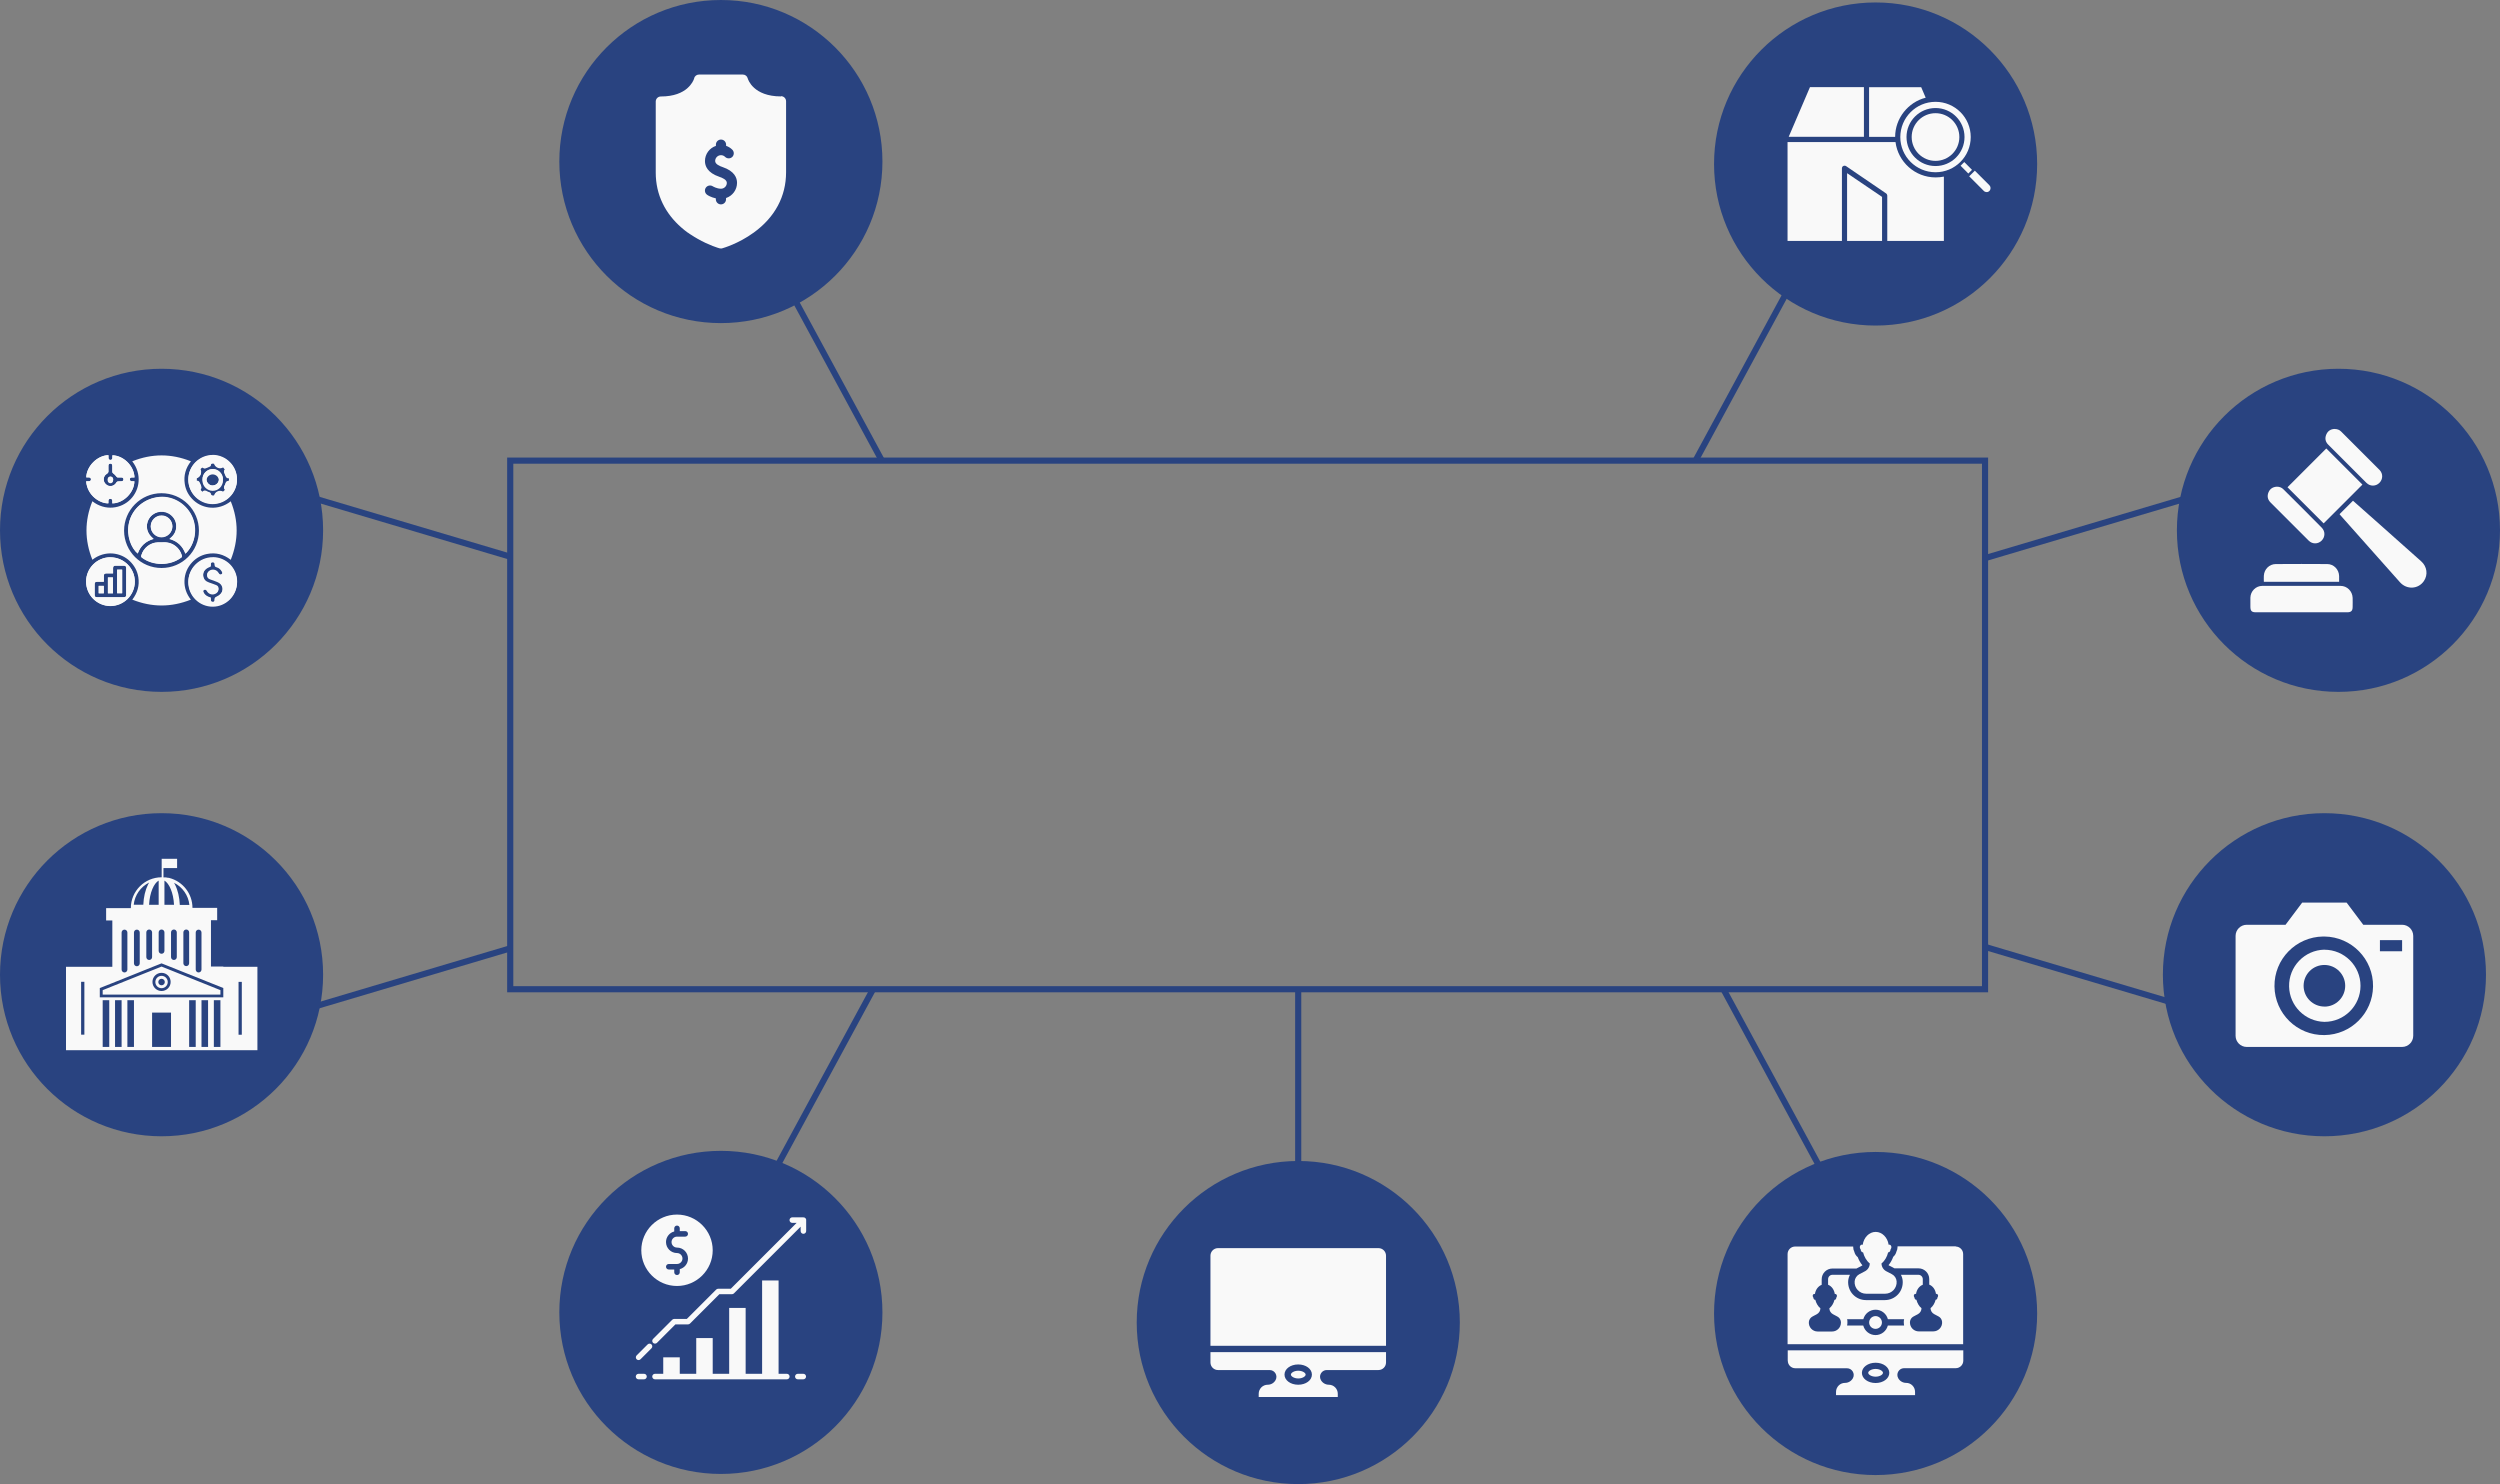 <?xml version="1.0" encoding="UTF-8"?> <svg xmlns="http://www.w3.org/2000/svg" id="_Слой_2" data-name="Слой 2" viewBox="0 0 406.83 241.51"><rect x="0" y="0" width="406.83" height="241.51" fill="#808080" stroke="none"/><defs><style> .cls-1 { fill: #f9f9f9; } .cls-2 { fill: none; } .cls-2, .cls-3 { stroke: #294380; stroke-miterlimit: 10; } .cls-3, .cls-4 { fill: #294380; } </style></defs><g id="_Слой_2-2" data-name=" Слой 2"><line class="cls-3" x1="83.02" y1="90.59" x2="49.84" y2="80.73"></line><line class="cls-3" x1="143.51" y1="74.96" x2="127.62" y2="45.62"></line><line class="cls-3" x1="142.07" y1="160.98" x2="124.95" y2="192.58"></line><line class="cls-3" x1="211.26" y1="194.94" x2="211.26" y2="160.98"></line><line class="cls-3" x1="297.57" y1="192.58" x2="280.46" y2="160.98"></line><line class="cls-3" x1="291.81" y1="45.62" x2="275.92" y2="74.96"></line><line class="cls-3" x1="83.02" y1="154.33" x2="49.84" y2="164.2"></line><line class="cls-3" x1="357.03" y1="80.73" x2="323.02" y2="90.83"></line><line class="cls-3" x1="357.03" y1="164.2" x2="323.02" y2="154.09"></line><rect class="cls-2" x="83.03" y="74.96" width="240" height="86.02"></rect><circle class="cls-4" cx="380.54" cy="86.3" r="26.29"></circle><g><path class="cls-1" d="m372.25,79.29c2.09-2.09,4.2-4.2,6.31-6.31,1.96,1.96,3.93,3.93,5.88,5.88-2.1,2.1-4.22,4.22-6.31,6.31-1.94-1.94-3.92-3.92-5.88-5.88Z"></path><path class="cls-1" d="m382.91,81.49c1.18,1.05,2.38,2.12,3.59,3.18,2.5,2.22,5,4.44,7.5,6.67.97.86,1.14,2.2.44,3.22-.91,1.33-2.78,1.43-3.88.2-1.18-1.32-2.35-2.64-3.53-3.97-2.04-2.3-4.08-4.6-6.13-6.9-.07-.08-.14-.16-.18-.22.73-.73,1.44-1.44,2.18-2.18,0,0,.01,0,.01,0Z"></path><path class="cls-1" d="m374.51,99.64h-7.38c-.71,0-.92-.21-.92-.93v-1.46c.03-1.05.89-1.91,1.94-1.91h12.72c1.08,0,1.94.86,1.98,1.95.02.48,0,.97,0,1.46,0,.65-.23.88-.87.89h-7.48s.01,0,.01,0Z"></path><path class="cls-1" d="m368.4,94.68c0-.36-.02-.68,0-1,.06-1.05.89-1.88,1.94-1.89,2.79-.02,5.59-.02,8.38,0,1.07,0,1.91.9,1.93,1.96v.93h-12.26.01Z"></path><path class="cls-1" d="m370.54,79.2c.41,0,.77.14,1.05.43,2.08,2.07,4.16,4.14,6.22,6.23.61.61.58,1.53-.01,2.12-.59.58-1.49.6-2.1,0-2.08-2.07-4.16-4.14-6.23-6.23-.46-.47-.56-1.04-.31-1.64.25-.59.73-.88,1.37-.91h.01Z"></path><path class="cls-1" d="m379.93,69.81c.41,0,.77.13,1.05.42,2.08,2.08,4.17,4.16,6.25,6.25.59.6.56,1.52-.03,2.1-.58.58-1.5.6-2.1,0-2.09-2.08-4.17-4.16-6.25-6.25-.45-.46-.54-1.03-.29-1.62s.73-.89,1.37-.91h0Z"></path></g><circle class="cls-4" cx="305.22" cy="26.69" r="26.29"></circle><g><path class="cls-1" d="m321.37,27.77l-.92.92,2.38,2.38c.25.25.66.26.91,0h0l.03-.03c.22-.26.21-.64-.03-.89l-2.38-2.38h.01Z"></path><path class="cls-1" d="m319.05,26.97l.6-.6,1.26,1.27-.6.6-1.26-1.27Z"></path><path class="cls-1" d="m303.32,14.18h-8.78l-3.46,8.08h12.24v-8.08Z"></path><path class="cls-1" d="m299.74,27.38c0-.16.09-.3.23-.37.14-.07.31-.06.44.02l6.51,4.44c.12.08.19.21.2.35v7.39h9.21v-10.47c-.44.09-.9.13-1.35.13-3.34,0-6.11-2.52-6.52-5.75h-17.57v16.09h8.85v-11.82h0Z"></path><path class="cls-1" d="m313.37,15.9l-.73-1.71h-8.48v8.08h4.24c0-3.02,2.12-5.65,4.97-6.37h0Z"></path><path class="cls-1" d="m306.27,39.2v-7.16l-5.69-3.86v11.03h5.69Z"></path><path class="cls-1" d="m309.24,22.3c0,3.16,2.56,5.73,5.73,5.73s5.73-2.56,5.73-5.73-2.56-5.73-5.73-5.73-5.72,2.57-5.73,5.73Zm5.73-4.72c2.61,0,4.72,2.11,4.72,4.72s-2.11,4.72-4.72,4.72-4.72-2.11-4.72-4.72h0c0-2.6,2.11-4.72,4.72-4.72h0Z"></path><circle class="cls-1" cx="314.97" cy="22.3" r="3.88"></circle></g><circle class="cls-4" cx="117.31" cy="26.29" r="26.29"></circle><path class="cls-1" d="m127.1,15.69c-4.52,0-5.37-2.76-5.42-2.93-.09-.38-.42-.63-.8-.63h-7.12c-.39,0-.72.25-.8.63,0,.01-.01.03-.02.07-.07.21-.35.88-1.07,1.51-.02.01-.03.03-.05.05-.8.68-2.12,1.31-4.28,1.31-.46,0-.83.37-.83.83v11.56c0,1.79.38,3.47,1.12,5,.71,1.47,1.74,2.8,3.09,3.97.32.28.66.55,1.02.81h.02c.08.06.15.11.23.16.01,0,.02.02.03.02.07.05.15.1.22.15.01,0,.02.02.04.02.07.05.15.1.22.14.01,0,.02,0,.03.02.07.05.15.1.22.14,0,0,.02,0,.03.02.08.05.16.1.24.14h0c.08.05.17.1.25.15h0c1.93,1.11,3.54,1.56,3.62,1.58.07.02.14.03.22.03s.15,0,.22-.03c.11-.03,2.62-.73,5.16-2.58,3.42-2.49,5.23-5.87,5.23-9.79v-11.56c0-.46-.37-.83-.83-.83v.03h.01Zm-8.95,16.54v.2c0,.46-.37.83-.83.83s-.83-.37-.83-.83v-.15c-.78-.17-1.33-.51-1.4-.57-.38-.25-.49-.77-.24-1.15s.76-.49,1.15-.24c.02.01.63.39,1.33.39.52,0,.95-.43.95-.95s-.76-.84-1.22-.99c-1.94-.66-2.34-1.76-2.34-2.56,0-1.15.75-2.13,1.78-2.47v-.2c0-.46.37-.83.83-.83s.83.37.83.83v.19c.38.13.72.34,1.01.63.32.32.32.85,0,1.17s-.85.32-1.17,0c-.18-.18-.42-.28-.67-.28-.52,0-.95.43-.95.95s.76.84,1.22.99c1.94.66,2.34,1.76,2.34,2.56,0,1.15-.75,2.13-1.78,2.47h-.01Z"></path><circle class="cls-4" cx="26.29" cy="86.3" r="26.29"></circle><g><path class="cls-1" d="m21.43,78.31c-.19-.02-.31-.14-.3-.34,0-.19.13-.29.32-.29h.44c-.1-2.05-1.95-3.58-3.6-3.6,0,.15.01.3,0,.45-.02.19-.14.32-.34.3-.19-.01-.29-.13-.3-.32v-.45c-1.81.03-3.57,1.79-3.61,3.61h.42c.2,0,.33.1.34.3.01.22-.12.33-.33.34-.15.01-.3,0-.45,0,.19,2.37,2.31,3.63,3.62,3.58v-.4c0-.2.09-.33.3-.34.22-.01.33.12.34.33.01.14,0,.28,0,.42,1.84-.04,3.56-1.77,3.59-3.59-.15,0-.3.01-.45,0h.01,0Zm-1.62,0c-.2.02-.41,0-.61.02-.09,0-.2.07-.24.14-.27.46-.69.68-1.18.6-.43-.07-.8-.43-.88-.87-.09-.51.13-.92.6-1.2.07-.04.13-.15.14-.24.02-.17,0-.34,0-.51v-.45c0-.22.07-.37.31-.38.21-.01.33.13.33.39v.94c0,.14.06.21.17.29.18.13.35.3.48.48.08.12.15.17.29.16h.56c.19,0,.31.11.32.29,0,.2-.11.32-.3.34h.01Z"></path><path class="cls-1" d="m34.63,90.67c-2.18,0-3.98,1.79-3.97,3.97,0,2.18,1.79,3.95,3.97,3.95s3.95-1.78,3.96-3.96c0-2.18-1.77-3.96-3.95-3.97h0Zm1.28,5.93c-.19.24-.49.4-.77.54-.14.07-.21.13-.2.29v.19c0,.19-.11.3-.3.31-.19,0-.3-.1-.33-.28-.02-.13,0-.27,0-.42-.55-.14-.98-.39-1.2-.9-.1-.22-.03-.43.17-.48.2-.05.32.05.41.21.31.55,1,.71,1.52.35.25-.17.37-.4.35-.71-.02-.3-.21-.43-.46-.52-.36-.13-.72-.28-1.08-.39-.55-.18-.88-.53-.95-1.11-.07-.61.2-1.06.71-1.37.15-.09.32-.15.53-.24v-.36c0-.21.12-.34.34-.33.2.01.32.14.3.34-.03.28.07.4.34.47.39.11.68.39.86.76.09.19.1.38-.11.48-.2.1-.35.01-.46-.19-.32-.57-1.05-.72-1.56-.33-.24.19-.34.43-.29.73.05.28.23.42.49.51.4.13.79.28,1.18.44.84.33,1.11,1.29.54,1.99,0,0-.03.02-.03.02Z"></path><path class="cls-1" d="m17.97,90.67c-2.18,0-3.96,1.78-3.96,3.96s1.77,3.96,3.95,3.97c2.18,0,3.96-1.76,3.98-3.94s-1.78-3.98-3.96-3.98h-.01Zm2.57,6.11c0,.29-.11.4-.41.4h-4.34c-.29,0-.39-.11-.39-.41v-1.71c0-.3.1-.4.4-.41h1.1v-.95c0-.3.1-.4.4-.41h1.1v-.85c0-.3.11-.41.4-.41h1.34c.29,0,.4.12.4.41,0,0,0,4.34,0,4.34Z"></path><path class="cls-1" d="m34.63,74.03c-2.19,0-3.98,1.78-3.98,3.96s1.79,3.96,3.96,3.96,3.96-1.78,3.96-3.96-1.77-3.96-3.95-3.97h.01Zm3.27,4.37c0,.33-.07.41-.39.47-.31.06-.42.31-.25.58.2.29.19.37-.06.62-.18.18-.37.36-.55.55-.18.2-.36.22-.59.06-.29-.21-.55-.1-.6.25-.04.26-.17.38-.43.37-.28-.01-.55-.01-.83,0-.28.01-.41-.12-.45-.38-.06-.33-.31-.44-.58-.26-.28.19-.37.18-.6-.05-.19-.19-.37-.38-.57-.57-.19-.18-.21-.35-.06-.56.22-.3.12-.55-.25-.61-.25-.05-.37-.18-.36-.44v-.86c0-.25.11-.37.36-.41.37-.06.47-.31.25-.62-.14-.2-.14-.37.04-.54.21-.2.42-.41.63-.62.16-.17.33-.18.52-.05.33.23.56.13.63-.25.05-.24.17-.36.42-.35h.88c.24,0,.36.11.4.34.07.39.3.48.63.26.19-.13.36-.12.52.04.21.22.43.43.64.65.06.07.1.16.16.25-.05.11-.1.2-.15.29-.19.28-.08.55.25.59.27.04.39.18.38.45v.8h0Z"></path><path class="cls-1" d="m37.91,77.58c0-.27-.11-.41-.38-.45-.33-.04-.43-.31-.25-.59.06-.09.1-.18.15-.29-.06-.09-.1-.19-.16-.25-.21-.22-.43-.43-.64-.65-.16-.17-.33-.18-.52-.04-.33.23-.57.13-.63-.26-.04-.23-.16-.35-.4-.34h-.88c-.25,0-.38.11-.42.35-.07.39-.3.48-.63.25-.2-.13-.36-.12-.52.05-.21.21-.41.42-.63.62-.18.17-.18.34-.04.54.22.31.11.56-.25.62-.24.04-.36.16-.36.41v.86c0,.26.11.39.36.44.36.07.47.31.25.61-.15.22-.13.39.06.56.2.18.38.38.57.57.24.23.33.24.6.05.28-.19.53-.08.58.26.04.26.17.39.45.38.28-.01.55-.01.83,0,.26,0,.39-.11.43-.37.05-.35.31-.46.6-.25.22.16.4.14.59-.06.18-.19.37-.37.55-.55.25-.25.26-.33.06-.62-.18-.26-.07-.52.25-.58.32-.06.39-.14.39-.47v-.8h0Zm-.82.69c-.22.01-.33.15-.38.35-.02.09-.05.19-.11.27-.18.27-.2.53.07.77-.13.12-.24.23-.36.34-.57-.32-1.31-.02-1.45.62-.1,0-.22.02-.33,0-.07-.02-.17-.1-.18-.16-.04-.23-.16-.35-.37-.4-.08-.02-.16-.04-.22-.09-.28-.18-.56-.24-.83.06-.12-.13-.22-.24-.34-.37.29-.27.18-.54.04-.86-.14-.29-.2-.61-.63-.57v-.5c.63-.17.94-.92.58-1.47.12-.1.24-.2.35-.29.15.06.32.19.45.16.29-.07.56-.22.84-.34.05-.02.09-.1.1-.15.02-.4.3-.3.53-.29.21.64.94.94,1.48.59.09.12.19.24.31.39-.28.24-.14.51,0,.82.13.3.2.61.64.57v.32c0,.14-.03.22-.19.23h0Z"></path><path class="cls-1" d="m30.19,90.06c-.45-1.25-1.31-2.04-2.6-2.4.74-.54,1.14-1.24,1.11-2.14-.03-.68-.31-1.26-.82-1.71-.99-.87-2.51-.76-3.39.25-.79.9-.91,2.54.52,3.6-1.28.36-2.14,1.15-2.58,2.38-1.06-.87-1.9-2.94-1.42-5,.53-2.32,2.52-3.99,5-4.19,2.27-.18,4.53,1.26,5.38,3.45.85,2.17.15,4.52-1.18,5.76,0,0-.02,0-.02,0Z"></path><path class="cls-1" d="m29.48,90.72c-1.82,1.35-4.55,1.35-6.37,0-.15-.11-.16-.21-.11-.36.34-1.22,1.45-2.09,2.72-2.12h.59c.82-.06,1.58.08,2.25.6.52.4.86.92,1.04,1.55.04.15,0,.24-.12.34h0Z"></path><path class="cls-1" d="m28.05,85.63c0,.96-.8,1.75-1.77,1.74-.96,0-1.76-.8-1.75-1.76,0-.96.8-1.75,1.77-1.74.97,0,1.76.8,1.75,1.76Z"></path><path class="cls-1" d="m18.42,77.98c0,.25-.18.44-.43.45-.26,0-.46-.19-.46-.45,0-.24.2-.44.44-.44s.44.19.45.44Z"></path><rect class="cls-1" x="19.06" y="92.7" width=".82" height="3.84"></rect><rect class="cls-1" x="17.56" y="93.97" width=".82" height="2.58"></rect><rect class="cls-1" x="16.06" y="95.34" width=".83" height="1.21"></rect><path class="cls-1" d="m34.63,76.33c-.92,0-1.68.75-1.67,1.66,0,.9.75,1.65,1.66,1.66.91,0,1.66-.74,1.66-1.64s-.73-1.68-1.65-1.68Zm-.02,2.68c-.55,0-1-.46-1.01-1.01,0-.56.45-1.02,1.01-1.03.57,0,1.02.45,1.02,1.01s-.46,1.02-1.02,1.02h0Z"></path><rect class="cls-1" x="16.06" y="95.34" width=".83" height="1.21"></rect><rect class="cls-1" x="17.56" y="93.97" width=".82" height="2.58"></rect><rect class="cls-1" x="19.06" y="92.7" width=".82" height="3.84"></rect><path class="cls-1" d="m34.63,76.33c-.92,0-1.68.75-1.67,1.66,0,.9.75,1.65,1.66,1.66.91,0,1.66-.74,1.66-1.64s-.73-1.68-1.65-1.68Zm-.02,2.68c-.55,0-1-.46-1.01-1.01,0-.56.45-1.02,1.01-1.03.57,0,1.02.45,1.02,1.01s-.46,1.02-1.02,1.02h0Zm.02-2.66c-.92,0-1.68.75-1.67,1.66,0,.9.75,1.65,1.66,1.66.91,0,1.66-.74,1.66-1.64s-.73-1.68-1.65-1.68Zm-.02,2.68c-.55,0-1-.46-1.01-1.01,0-.56.45-1.02,1.01-1.03.57,0,1.02.45,1.02,1.01s-.46,1.02-1.02,1.02h0Zm-16.64-1.45c-.24,0-.44.2-.44.44,0,.26.21.46.46.45.25,0,.43-.2.43-.45s-.2-.44-.45-.44Zm0,0c-.24,0-.44.2-.44.44,0,.26.21.46.46.45.25,0,.43-.2.43-.45s-.2-.44-.45-.44Zm3.46.76c-.19-.02-.31-.14-.3-.34,0-.19.13-.29.32-.29h.44c-.1-2.05-1.95-3.58-3.6-3.6,0,.15.01.3,0,.45-.02.19-.14.32-.34.3-.19-.01-.29-.13-.3-.32v-.45c-1.81.03-3.57,1.79-3.61,3.61h.42c.2,0,.33.1.34.3.01.22-.12.33-.33.34-.15.01-.3,0-.45,0,.19,2.37,2.31,3.63,3.62,3.58v-.4c0-.2.09-.33.3-.34.22-.01.33.12.34.33.01.14,0,.28,0,.42,1.84-.04,3.56-1.77,3.59-3.59-.15,0-.3.01-.45,0h.01,0Zm-1.62,0c-.2.02-.41,0-.61.02-.09,0-.2.07-.24.14-.27.46-.69.68-1.18.6-.43-.07-.8-.43-.88-.87-.09-.51.13-.92.6-1.2.07-.04.13-.15.14-.24.02-.17,0-.34,0-.51v-.45c0-.22.07-.37.31-.38.21-.01.33.13.33.39v.94c0,.14.06.21.17.29.18.13.35.3.48.48.08.12.15.17.29.16h.56c.19,0,.31.11.32.29,0,.2-.11.32-.3.34h.01Zm-1.84-.76c-.24,0-.44.2-.44.44,0,.26.21.46.46.45.25,0,.43-.2.43-.45s-.2-.44-.45-.44Zm0,13.12c-2.18,0-3.96,1.78-3.96,3.96s1.77,3.96,3.95,3.97c2.18,0,3.96-1.76,3.98-3.94s-1.78-3.98-3.96-3.98h-.01Zm2.57,6.11c0,.29-.11.4-.41.4h-4.34c-.29,0-.39-.11-.39-.41v-1.71c0-.3.1-.4.4-.41h1.1v-.95c0-.3.1-.4.4-.41h1.1v-.85c0-.3.11-.41.4-.41h1.34c.29,0,.4.12.4.41,0,0,0,4.34,0,4.34Zm14.08-20.47c-.92,0-1.68.75-1.67,1.66,0,.9.75,1.65,1.66,1.66.91,0,1.66-.74,1.66-1.64s-.73-1.68-1.65-1.68Zm-.02,2.68c-.55,0-1-.46-1.01-1.01,0-.56.45-1.02,1.01-1.03.57,0,1.02.45,1.02,1.01s-.46,1.02-1.02,1.02h0Zm2.95,2.56c-2.03,1.58-4.51,1.23-6.01-.13-.8-.73-1.31-1.63-1.47-2.7-.21-1.36.14-2.58,1-3.68-3.2-1.28-6.37-1.28-9.55,0,1.6,2.05,1.25,4.62-.27,6.17-1.51,1.54-4.12,1.97-6.22.33-1.28,3.18-1.27,6.34,0,9.52,2.09-1.62,4.64-1.17,6.07.2.76.73,1.25,1.61,1.41,2.65.21,1.34-.14,2.55-.98,3.64,3.19,1.27,6.34,1.27,9.53,0-.72-.92-1.08-1.94-1.04-3.08.04-1.15.46-2.15,1.25-3,.66-.7,1.47-1.16,2.42-1.35,1.42-.28,2.7.05,3.86.95,1.28-3.2,1.28-6.35,0-9.53h0Zm-11.26,10.85c-3.37,0-6.08-2.7-6.1-6.07,0-3.35,2.71-6.09,6.07-6.1,3.37-.01,6.11,2.72,6.11,6.09s-2.71,6.08-6.08,6.08Zm-.31-11.52c-2.48.2-4.47,1.87-5,4.19-.48,2.07.37,4.13,1.42,5,.44-1.23,1.31-2.02,2.58-2.38-1.43-1.06-1.31-2.7-.52-3.6.88-1.01,2.4-1.12,3.39-.25.52.45.8,1.03.82,1.71.03.9-.37,1.59-1.11,2.14,1.3.36,2.15,1.15,2.6,2.4,1.33-1.24,2.03-3.6,1.18-5.76-.86-2.19-3.11-3.63-5.38-3.45,0,0,.02,0,.02,0Zm2.57,7.98c-.67-.52-1.43-.66-2.25-.6h-.59c-1.27.03-2.38.9-2.72,2.12-.04.16-.03.25.11.36,1.82,1.35,4.55,1.35,6.37,0,.13-.1.16-.19.12-.34-.18-.63-.53-1.15-1.04-1.55h0Zm-.5-3.18c0-.96-.78-1.75-1.75-1.76-.97,0-1.76.78-1.77,1.74,0,.96.79,1.76,1.75,1.76s1.76-.78,1.77-1.74Zm6.57-9.31c-.92,0-1.68.75-1.67,1.66,0,.9.75,1.65,1.66,1.66.91,0,1.66-.74,1.66-1.64s-.73-1.68-1.65-1.68Zm-.02,2.68c-.55,0-1-.46-1.01-1.01,0-.56.45-1.02,1.01-1.03.57,0,1.02.45,1.02,1.01s-.46,1.02-1.02,1.02h0Zm.02-4.96c-2.19,0-3.98,1.78-3.98,3.96s1.79,3.96,3.96,3.96,3.96-1.78,3.96-3.96-1.77-3.96-3.95-3.97h.01Zm2.03,5.66c-.13.12-.24.23-.36.34-.57-.32-1.31-.02-1.45.62-.1,0-.22.02-.33,0-.07-.02-.17-.1-.18-.16-.04-.23-.16-.35-.37-.4-.08-.02-.16-.04-.22-.09-.28-.18-.56-.24-.83.06-.12-.13-.22-.24-.34-.37.29-.27.18-.54.04-.86-.14-.29-.2-.61-.63-.57v-.5c.63-.17.94-.92.58-1.47.12-.1.24-.2.35-.29.15.06.32.19.45.16.29-.07.56-.22.84-.34.05-.02.09-.1.1-.15.02-.4.3-.3.53-.29.21.64.94.94,1.48.59.09.12.19.24.31.39-.28.24-.14.51,0,.82.13.3.2.61.64.57v.32c0,.14-.03.22-.19.23-.22.01-.33.15-.38.35-.02.09-.05.19-.11.27-.18.27-.2.53.07.77h0Zm-2.04-3.33c-.92,0-1.68.75-1.67,1.66,0,.9.75,1.65,1.66,1.66.91,0,1.66-.74,1.66-1.64s-.73-1.68-1.65-1.68Zm-.02,2.68c-.55,0-1-.46-1.01-1.01,0-.56.45-1.02,1.01-1.03.57,0,1.02.45,1.02,1.01s-.46,1.02-1.02,1.02h0Zm.02,11.68c-2.18,0-3.98,1.79-3.97,3.97,0,2.18,1.79,3.95,3.97,3.95s3.95-1.78,3.96-3.96c0-2.18-1.77-3.96-3.95-3.97h0Zm1.28,5.93c-.19.24-.49.4-.77.54-.14.07-.21.13-.2.29v.19c0,.19-.11.3-.3.31-.19,0-.3-.1-.33-.28-.02-.13,0-.27,0-.42-.55-.14-.98-.39-1.2-.9-.1-.22-.03-.43.17-.48.2-.05.32.05.41.21.31.55,1,.71,1.52.35.25-.17.37-.4.35-.71-.02-.3-.21-.43-.46-.52-.36-.13-.72-.28-1.08-.39-.55-.18-.88-.53-.95-1.11-.07-.61.2-1.06.71-1.37.15-.09.32-.15.53-.24v-.36c0-.21.12-.34.34-.33.2.01.32.14.3.34-.03.28.07.4.34.47.39.11.68.39.86.76.09.19.1.38-.11.48-.2.1-.35.01-.46-.19-.32-.57-1.05-.72-1.56-.33-.24.19-.34.43-.29.73.05.28.23.42.49.51.4.13.79.28,1.18.44.84.33,1.11,1.29.54,1.99,0,0-.03.02-.03.02Zm-17.93-19.03c-.24,0-.44.2-.44.44,0,.26.21.46.46.45.25,0,.43-.2.43-.45s-.2-.44-.45-.44Zm16.66-1.21c-.92,0-1.68.75-1.67,1.66,0,.9.75,1.65,1.66,1.66.91,0,1.66-.74,1.66-1.64s-.73-1.68-1.65-1.68Zm-.02,2.68c-.55,0-1-.46-1.01-1.01,0-.56.45-1.02,1.01-1.03.57,0,1.02.45,1.02,1.01s-.46,1.02-1.02,1.02h0Zm.02-2.66c-.92,0-1.68.75-1.67,1.66,0,.9.75,1.65,1.66,1.66.91,0,1.66-.74,1.66-1.64s-.73-1.68-1.65-1.68Zm-.02,2.68c-.55,0-1-.46-1.01-1.01,0-.56.45-1.02,1.01-1.03.57,0,1.02.45,1.02,1.01s-.46,1.02-1.02,1.02h0Zm-16.64-1.45c-.24,0-.44.2-.44.44,0,.26.21.46.46.45.25,0,.43-.2.43-.45s-.2-.44-.45-.44Zm16.66-1.21c-.92,0-1.68.75-1.67,1.66,0,.9.75,1.65,1.66,1.66.91,0,1.66-.74,1.66-1.64s-.73-1.68-1.65-1.68Zm-.02,2.68c-.55,0-1-.46-1.01-1.01,0-.56.45-1.02,1.01-1.03.57,0,1.02.45,1.02,1.01s-.46,1.02-1.02,1.02h0Zm.02-2.66c-.92,0-1.68.75-1.67,1.66,0,.9.75,1.65,1.66,1.66.91,0,1.66-.74,1.66-1.64s-.73-1.68-1.65-1.68Zm-.02,2.68c-.55,0-1-.46-1.01-1.01,0-.56.45-1.02,1.01-1.03.57,0,1.02.45,1.02,1.01s-.46,1.02-1.02,1.02h0Z"></path></g><circle class="cls-4" cx="26.29" cy="158.62" r="26.29"></circle><g><path class="cls-1" d="m26.29,157.29l-4.02,1.61-4.02,1.61-.74.3-.8.32v.72h19.16v-.72l-.8-.32-.74-.3-8.04-3.22Zm0,3.98c-.81,0-1.48-.66-1.48-1.48s.66-1.48,1.48-1.48,1.48.66,1.48,1.48-.66,1.48-1.48,1.48Z"></path><path class="cls-1" d="m36.34,157.29h-2.01v-7.54h1.01v-2.01h-4.02c0-2.34-1.6-4.31-3.77-4.87h0s-.04,0-.07-.02h-.11s-.07-.02-.11-.02c-.05,0-.09-.02-.14-.03h-.02s-.09,0-.13-.02h-.37v-1.52h2.22v-1.51h-2.51v3.01c-2.77,0-5.02,2.25-5.02,5.02h-4.02v2.01h1.01v7.54h-7.54v13.57h31.15v-13.57h-5.53l-.02-.03h0Zm-22.61,11.08h-.53v-8.6h.53v8.6Zm18.12-11.09v-5.53c0-.26.21-.47.47-.47s.47.21.47.47v6.03c0,.26-.21.47-.47.47s-.47-.21-.47-.47v-.5Zm-1.03-10.02h-1.56c-.05-1.24-.32-2.39-.77-3.29-.05-.11-.11-.21-.17-.31,1.36.68,2.34,2.02,2.5,3.61h0Zm-.04,4.47v5.02c0,.26-.21.47-.47.47s-.47-.21-.47-.47v-5.02c0-.26.21-.47.47-.47s.47.21.47.47Zm-2.01,0v4.02c0,.26-.21.47-.47.47s-.47-.21-.47-.47v-4.02c0-.26.21-.47.47-.47s.47.21.47.47Zm-2.01-8.43c.76.45,1.46,1.93,1.56,3.94h-1.56v-3.94Zm-.47,7.96c.26,0,.47.21.47.47v3.01c0,.26-.21.47-.47.47s-.47-.21-.47-.47v-3.01c0-.26.21-.47.47-.47Zm-1.5-6.58c.28-.68.65-1.16,1.03-1.38v3.94h-1.56c.05-1.01.25-1.88.53-2.56h0Zm-.04,7.05v4.02c0,.26-.21.47-.47.47s-.47-.21-.47-.47v-4.02c0-.26.21-.47.47-.47s.47.21.47.47Zm-.49-8.1c-.06.1-.11.2-.17.31-.45.9-.72,2.05-.77,3.29h-1.56c.16-1.58,1.14-2.92,2.5-3.61h0Zm-1.52,8.12v5.02c0,.26-.21.47-.47.47s-.47-.21-.47-.47v-5.02c0-.26.21-.47.47-.47s.47.21.47.47Zm-2.95,5.53v-5.53c0-.26.21-.47.47-.47s.47.21.47.47v6.03c0,.26-.21.47-.47.47s-.47-.21-.47-.47v-.5Zm-2.01,13.09h-1.07v-7.6h1.07v7.6Zm2.01,0h-1.07v-7.6h1.07v7.6Zm2.01,0h-1.07v-7.6h1.07v7.6Zm6.03,0h-3.08v-5.59h3.08v5.59Zm4.02,0h-1.07v-7.6h1.07v7.6Zm2.01,0h-1.07v-7.6h1.07v7.6Zm2.01,0h-1.07v-7.6h1.07v7.6Zm.47-8.07h-20.1v-1.51l2.01-.8,4.02-1.61,2.76-1.11,1.26-.5,1.26.5,6.78,2.71,2.01.8v1.51h0Zm3.01,6.08h-.53v-8.6h.53v8.6Z"></path><path class="cls-1" d="m26.29,158.8c-.56,0-1.01.45-1.01,1.01s.45,1,1.01,1,1.01-.45,1.01-1-.45-1.01-1.01-1.01Zm0,1.54c-.29,0-.53-.24-.53-.53s.24-.53.53-.53.53.24.53.53-.24.53-.53.53Z"></path></g><circle class="cls-4" cx="117.31" cy="213.57" r="26.29"></circle><g id="ad"><g><path class="cls-1" d="m130.72,223.56h-.89c-.25,0-.45.2-.45.45s.2.45.45.45h.89c.25,0,.45-.2.45-.45s-.2-.45-.45-.45Z"></path><path class="cls-1" d="m105.25,224.01c0-.25-.2-.45-.45-.45h-.89c-.25,0-.45.2-.45.45s.2.45.45.45h.89c.25,0,.45-.2.45-.45Z"></path><path class="cls-1" d="m103.91,221.33c.11,0,.23-.04.32-.13l1.79-1.79c.17-.17.17-.46,0-.63s-.46-.17-.63,0l-1.79,1.79c-.17.17-.17.46,0,.63.09.09.2.13.32.13h-.01Z"></path><path class="cls-1" d="m130.89,198.13c-.05-.02-.11-.03-.17-.03h-1.79c-.25,0-.45.2-.45.45s.2.45.45.45h.71l-10.72,10.72h-2.05c-.12,0-.23.05-.32.13l-4.78,4.78h-2.05c-.12,0-.23.05-.32.13l-3.13,3.13c-.17.17-.17.46,0,.63.09.09.2.13.32.13s.23-.04.32-.13l3-3h2.05c.12,0,.23-.05.32-.13l4.78-4.78h2.05c.12,0,.23-.05.32-.13l10.86-10.86v.71c0,.25.2.45.45.45s.45-.2.45-.45v-1.79c0-.06,0-.12-.03-.17-.05-.11-.13-.2-.24-.24h-.03Z"></path><path class="cls-1" d="m104.36,203.46c0,3.2,2.61,5.81,5.81,5.81s5.81-2.61,5.81-5.81-2.61-5.81-5.81-5.81-5.81,2.61-5.81,5.81Zm6.26-3.57v.45h.89c.25,0,.45.2.45.45s-.2.45-.45.45h-1.34c-.49,0-.89.4-.89.89s.4.89.89.89c.99,0,1.79.8,1.79,1.79,0,.83-.57,1.52-1.34,1.72v.51c0,.25-.2.45-.45.45s-.45-.2-.45-.45v-.45h-.89c-.25,0-.45-.2-.45-.45s.2-.45.45-.45h1.34c.49,0,.89-.4.89-.89s-.4-.89-.89-.89c-.99,0-1.79-.8-1.79-1.79,0-.83.57-1.52,1.34-1.72v-.51c0-.25.2-.45.45-.45s.45.2.45.45Z"></path><path class="cls-1" d="m107.93,220.88v2.68h-1.34c-.25,0-.45.2-.45.45s.2.45.45.45h21.45c.25,0,.45-.2.45-.45s-.2-.45-.45-.45h-1.34v-15.19h-2.68v15.19h-2.68v-10.72h-2.68v10.72h-2.68v-5.81h-2.68v5.81h-2.68v-2.68h-2.69Z"></path></g></g><circle class="cls-4" cx="305.22" cy="213.75" r="26.29"></circle><g><path class="cls-1" d="m305.22,224.03c.68,0,1.2-.34,1.2-.63s-.53-.63-1.2-.63-1.2.34-1.2.63.53.63,1.2.63Z"></path><path class="cls-1" d="m290.93,221.43c0,.68.55,1.23,1.23,1.23h8.4c.84,0,1.37.9.96,1.63-.13.23-.32.42-.54.55s-.48.2-.74.2c-.4,0-.77.16-1.03.43-.26.26-.43.63-.43,1.03v.53h12.86v-.53c0-.8-.65-1.47-1.45-1.46-.54,0-1.03-.29-1.29-.76-.09-.17-.14-.35-.14-.53,0-.58.46-1.1,1.1-1.1h8.4c.68,0,1.23-.55,1.23-1.23v-1.68h-28.57v1.68h.01Zm14.29.33c1.25,0,2.23.73,2.23,1.65s-.98,1.65-2.23,1.65-2.23-.73-2.23-1.65.98-1.65,2.23-1.65Z"></path><path class="cls-1" d="m303.12,203.79h.06c.18.72.57,1.41,1.09,1.81,0,.53-.3,1.02-.77,1.27l-.92.48c-.44.23-.73.67-.77,1.16h0c-.09,1.09.78,2.02,1.87,2.02h3.09c1.09,0,1.96-.93,1.87-2.02h0c-.04-.49-.33-.93-.77-1.16l-.92-.48c-.47-.25-.77-.74-.77-1.27.51-.4.91-1.08,1.08-1.8h.04c.19,0,.35-.26.35-.48.08-.1.14-.24.14-.37,0-.23-.16-.41-.35-.41-.03,0-.07,0-.1.02-.17-1.18-1.05-2.09-2.11-2.09s-1.94.91-2.11,2.1c-.04-.02-.08-.03-.12-.03-.19,0-.35.18-.35.41,0,.13.05.28.14.37,0,.22.16.48.35.48h-.02Z"></path><path class="cls-1" d="m318.27,202.82h-9.48v.11c0,.26-.06.51-.18.74-.08.33-.26.64-.52.85-.18.51-.45.98-.77,1.36.03.02.06.05.09.06l.88.46h3.91c.96,0,1.75.78,1.75,1.75v.9c.57.22.99.79,1.09,1.5h.08c.15,0,.27.14.27.31,0,.1-.04.21-.1.28,0,.17-.12.37-.27.37h-.03c-.14.55-.44,1.07-.83,1.37,0,.41.23.78.59.97l.7.37c.34.17.56.51.59.89.07.83-.59,1.55-1.43,1.55h-2.36c-.61,0-1.13-.38-1.34-.91-.06-.16-.1-.33-.1-.51v-.12c.01-.14.05-.27.11-.4.1-.21.27-.38.48-.49l.7-.37c.36-.19.59-.56.59-.97-.39-.3-.69-.83-.83-1.38h-.05c-.15,0-.26-.2-.27-.37-.06-.07-.1-.18-.1-.28,0-.17.12-.31.27-.31.03,0,.07,0,.09.02.1-.71.53-1.28,1.1-1.5v-.9c0-.4-.32-.72-.72-.72h-2.84c.16.3.26.63.29.99.06.8-.21,1.61-.76,2.2-.55.59-1.33.93-2.13.93h-3.09c-.81,0-1.58-.34-2.13-.93-.55-.59-.82-1.4-.76-2.2.03-.35.13-.69.29-.99h-2.84c-.4,0-.72.32-.72.72v.9c.56.22.99.79,1.09,1.5h.08c.15,0,.27.14.27.31,0,.1-.04.21-.1.28,0,.17-.12.37-.27.37h-.03c-.14.55-.44,1.07-.83,1.37,0,.41.23.78.59.97l.7.37c.34.17.56.51.59.89v.12c0,.78-.64,1.43-1.43,1.43h-2.36c-.84,0-1.49-.71-1.43-1.55.02-.19.08-.37.18-.52.1-.15.24-.28.41-.37l.7-.37c.36-.19.59-.56.59-.97-.39-.3-.69-.83-.83-1.38h-.05c-.15,0-.26-.2-.27-.37-.06-.07-.1-.18-.1-.28,0-.17.12-.31.27-.31.03,0,.07,0,.09.02.1-.71.53-1.28,1.1-1.5v-.9c0-.96.78-1.75,1.75-1.75h3.91l.88-.46s.06-.04.09-.06c-.32-.38-.58-.83-.76-1.33-.28-.21-.48-.54-.56-.88-.12-.23-.18-.48-.18-.74v-.11h-9.45c-.68,0-1.23.55-1.23,1.23v14.67h28.57v-14.67c0-.68-.55-1.23-1.23-1.23h.03v-.03Zm-8.43,12.89h-2.63c-.23.89-1.04,1.55-2,1.55s-1.77-.66-2-1.55h-2.63c.05-.23.07-.47.05-.71,0-.11-.02-.21-.05-.32h2.64c.23-.89,1.04-1.55,2-1.55s1.77.66,2,1.55h2.64c-.02.1-.04.21-.05.31v.2c0,.17.02.35.05.51h-.02Z"></path><circle class="cls-1" cx="305.21" cy="215.21" r="1.04"></circle></g><circle class="cls-4" cx="211.27" cy="215.22" r="26.29"></circle><g><path class="cls-1" d="m211.27,224.32c.68,0,1.2-.34,1.2-.63s-.53-.63-1.2-.63-1.2.34-1.2.63.53.63,1.2.63Z"></path><path class="cls-1" d="m196.98,221.72c0,.68.55,1.23,1.23,1.23h8.4c.84,0,1.37.9.97,1.63-.13.24-.32.43-.54.56-.22.13-.48.2-.75.2-.4,0-.77.17-1.03.43-.26.27-.43.63-.43,1.04v.53h12.87v-.53c0-.81-.65-1.47-1.46-1.47-.53,0-1.03-.29-1.29-.76-.09-.17-.14-.35-.14-.53,0-.57.46-1.1,1.1-1.1h8.41c.68,0,1.23-.55,1.23-1.23v-1.68h-28.57v1.68h0Zm14.28.32c1.25,0,2.23.72,2.23,1.65s-.98,1.65-2.23,1.65-2.23-.72-2.23-1.65.98-1.65,2.23-1.65Z"></path><path class="cls-1" d="m224.32,203.11h-26.11c-.68,0-1.23.55-1.23,1.23v14.67h28.57v-14.67c0-.68-.55-1.23-1.23-1.23h0Z"></path></g><circle class="cls-4" cx="378.26" cy="158.62" r="26.29"></circle><g><path class="cls-1" d="m378.26,154.54c-3.24.07-5.82,2.75-5.75,6,.07,3.15,2.6,5.68,5.75,5.75,3.24,0,5.87-2.63,5.87-5.87s-2.63-5.87-5.87-5.87h0Zm0,9.26c-1.87,0-3.39-1.51-3.39-3.38s1.51-3.39,3.38-3.39,3.39,1.52,3.39,3.39-1.51,3.39-3.38,3.39h0Z"></path><path class="cls-1" d="m390.9,150.49h-6.32l-2.71-3.61h-7.23l-2.71,3.61h-6.32c-.99,0-1.81.81-1.81,1.81v16.26c0,.99.81,1.81,1.81,1.81h25.29c.99,0,1.81-.81,1.81-1.81v-16.26c0-1-.81-1.81-1.81-1.81Zm-4.73,10.04c-.06,4.35-3.57,7.86-7.92,7.91-4.43.06-8.06-3.49-8.12-7.92s3.49-8.06,7.92-8.12h.21c4.43.06,7.97,3.69,7.91,8.12h0Zm4.73-5.73h-3.61v-1.81h3.61v1.81Z"></path></g></g></svg> 